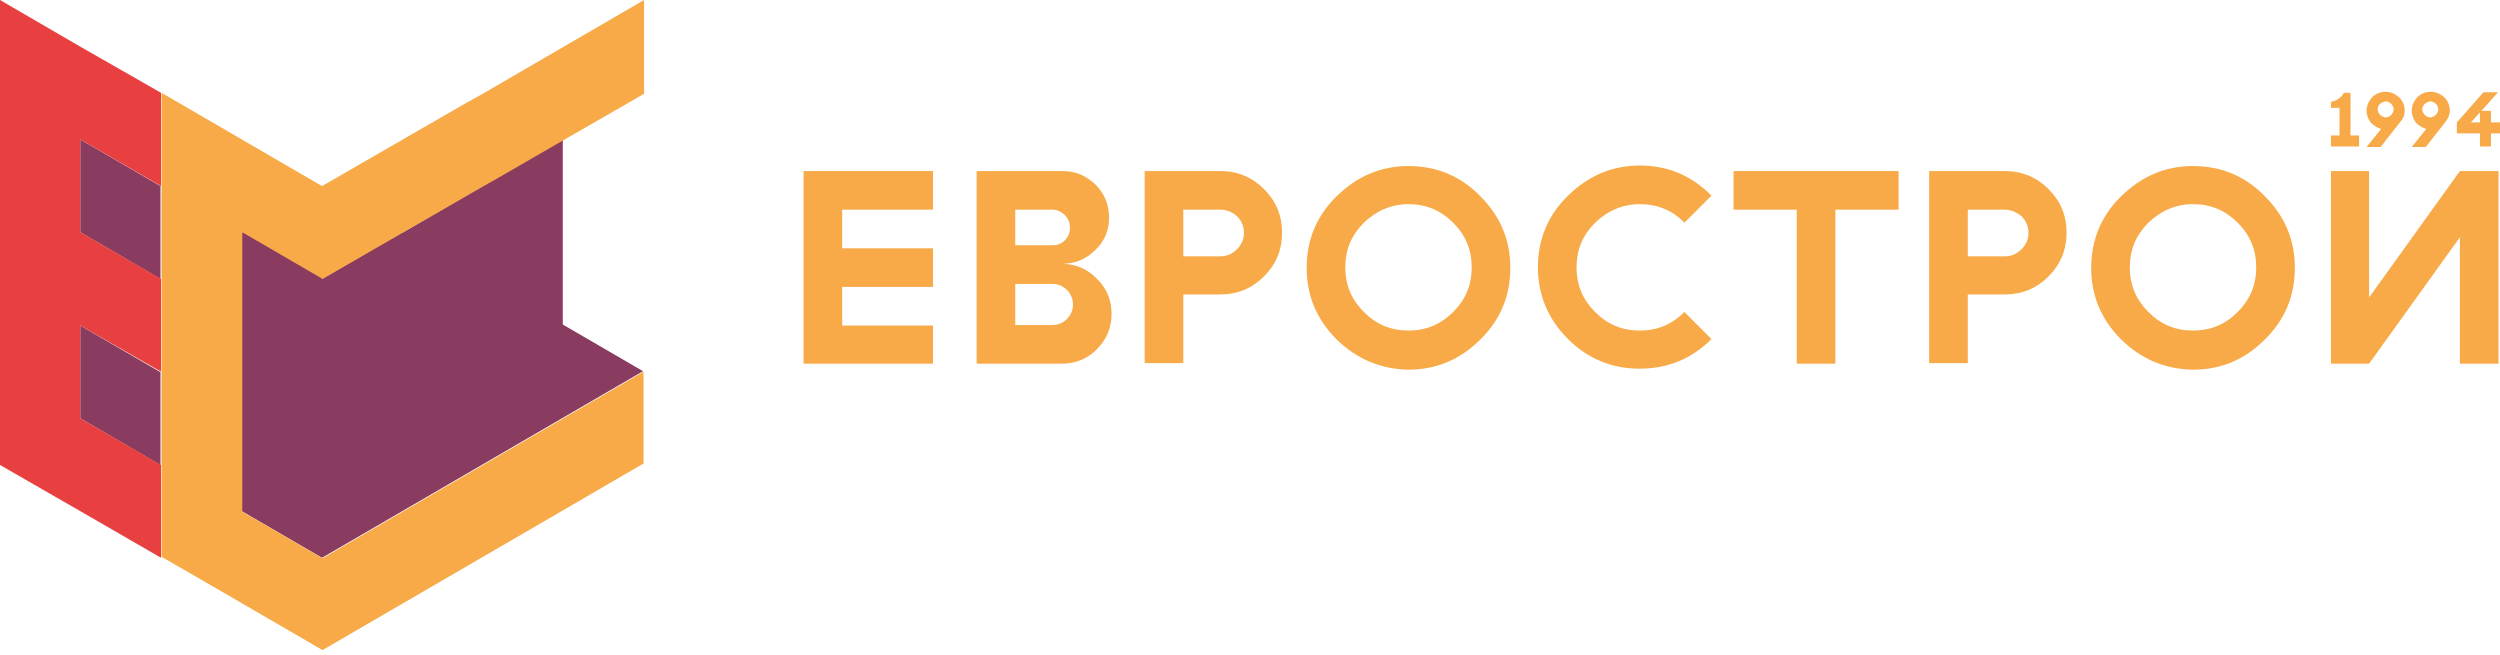 <?xml version="1.0" encoding="UTF-8"?> <svg xmlns="http://www.w3.org/2000/svg" width="229" height="60" viewBox="0 0 229 60" fill="none"><path d="M77.145 19.206V22.744H85.462V26.282H77.145V29.82H85.462V33.312H73.607V15.668H85.462V19.206H77.145Z" style="paint-order: fill; fill: rgb(247, 170, 71);"></path><path d="M97.225 33.312H89.46V15.668H97.317C98.511 15.668 99.476 16.081 100.349 16.909C101.176 17.736 101.59 18.746 101.59 19.941C101.59 21.09 101.176 22.101 100.349 22.882C99.522 23.709 98.558 24.122 97.409 24.168C98.649 24.214 99.66 24.674 100.533 25.593C101.406 26.465 101.82 27.522 101.82 28.763C101.82 30.003 101.36 31.106 100.487 31.979C99.568 32.898 98.511 33.312 97.225 33.312ZM96.398 19.206H92.998V22.468H96.398C96.857 22.468 97.225 22.33 97.547 22.009C97.868 21.687 98.006 21.319 98.006 20.86C98.006 20.401 97.868 20.033 97.547 19.711C97.225 19.39 96.857 19.206 96.398 19.206ZM96.398 26.006H92.998V29.774H96.398C96.903 29.774 97.363 29.59 97.73 29.222C98.098 28.855 98.282 28.395 98.282 27.89C98.282 27.384 98.098 26.925 97.73 26.557C97.363 26.19 96.903 26.006 96.398 26.006Z" style="fill: rgb(247, 170, 71);"></path><path d="M111.789 19.206H108.389V23.479H111.789C112.386 23.479 112.891 23.249 113.305 22.836C113.718 22.422 113.948 21.917 113.948 21.319C113.948 20.722 113.718 20.217 113.305 19.803C112.891 19.436 112.386 19.206 111.789 19.206ZM104.851 15.668H111.789C113.351 15.668 114.683 16.219 115.786 17.322C116.889 18.425 117.44 19.757 117.44 21.319C117.44 22.882 116.889 24.214 115.786 25.317C114.683 26.42 113.351 26.971 111.789 26.971H108.389V33.266H104.851V15.668Z" style="fill: rgb(247, 170, 71);"></path><path d="M124.929 20.401C123.781 21.549 123.229 22.882 123.229 24.49C123.229 26.098 123.781 27.43 124.929 28.579C126.078 29.728 127.411 30.279 129.019 30.279C130.627 30.279 131.959 29.728 133.108 28.579C134.257 27.43 134.808 26.098 134.808 24.49C134.808 22.882 134.257 21.549 133.108 20.401C131.959 19.252 130.627 18.701 129.019 18.701C127.456 18.701 126.078 19.298 124.929 20.401ZM122.448 31.106C120.61 29.268 119.691 27.109 119.691 24.536C119.691 21.963 120.61 19.757 122.448 17.965C124.286 16.173 126.446 15.209 129.019 15.209C131.592 15.209 133.797 16.127 135.589 17.965C137.427 19.803 138.346 21.963 138.346 24.536C138.346 27.109 137.427 29.314 135.589 31.106C133.751 32.944 131.546 33.863 129.019 33.863C126.492 33.817 124.286 32.898 122.448 31.106Z" style="fill: rgb(247, 170, 71);"></path><path d="M146.112 20.401C144.963 21.549 144.412 22.882 144.412 24.49C144.412 26.098 144.963 27.43 146.112 28.579C147.261 29.728 148.593 30.279 150.201 30.279C151.809 30.279 153.142 29.728 154.291 28.579L156.772 31.06C154.98 32.852 152.774 33.771 150.201 33.771C147.628 33.771 145.423 32.852 143.631 31.06C141.793 29.222 140.874 27.017 140.874 24.49C140.874 21.917 141.793 19.711 143.631 17.919C145.469 16.127 147.628 15.162 150.201 15.162C152.774 15.162 154.934 16.081 156.772 17.919L154.291 20.401C153.188 19.252 151.809 18.701 150.201 18.701C148.639 18.701 147.261 19.298 146.112 20.401Z" style="fill: rgb(247, 170, 71);"></path><path d="M158.793 15.668H173.91V19.206H168.12V33.312H164.582V19.206H158.793V15.668Z" style="fill: rgb(247, 170, 71);"></path><path d="M183.649 19.206H180.249V23.479H183.649C184.246 23.479 184.752 23.249 185.165 22.836C185.579 22.422 185.808 21.917 185.808 21.319C185.808 20.722 185.579 20.217 185.165 19.803C184.706 19.436 184.2 19.206 183.649 19.206ZM176.711 15.668H183.649C185.211 15.668 186.544 16.219 187.646 17.322C188.749 18.425 189.3 19.757 189.3 21.319C189.3 22.882 188.749 24.214 187.646 25.317C186.544 26.42 185.211 26.971 183.649 26.971H180.249V33.266H176.711V15.668Z" style="fill: rgb(247, 170, 71);"></path><path d="M196.791 20.401C195.642 21.549 195.091 22.882 195.091 24.49C195.091 26.098 195.642 27.43 196.791 28.579C197.939 29.728 199.272 30.279 200.88 30.279C202.488 30.279 203.821 29.728 204.969 28.579C206.118 27.43 206.669 26.098 206.669 24.49C206.669 22.882 206.118 21.549 204.969 20.401C203.821 19.252 202.488 18.701 200.88 18.701C199.318 18.701 197.939 19.298 196.791 20.401ZM194.31 31.106C192.472 29.268 191.553 27.109 191.553 24.536C191.553 21.963 192.472 19.757 194.31 17.965C196.147 16.173 198.307 15.209 200.88 15.209C203.453 15.209 205.658 16.127 207.45 17.965C209.288 19.803 210.207 21.963 210.207 24.536C210.207 27.109 209.288 29.314 207.45 31.106C205.613 32.944 203.453 33.863 200.88 33.863C198.307 33.817 196.147 32.898 194.31 31.106Z" style="fill: rgb(247, 170, 71);"></path><path d="M225.325 15.668L217.009 27.247V15.668H213.517V33.312H217.009L225.325 21.733V33.312H228.863V15.668H225.325Z" style="fill: rgb(247, 170, 71);"></path><path d="M226.336 11.211H227.163V10.292L226.336 11.211ZM227.485 8.454H228.817L227.301 10.154H228.174V11.211H229.001V12.222H228.174V13.417H227.163V12.222H225.049V11.211L227.485 8.454ZM222.109 9.511C221.971 9.649 221.879 9.833 221.879 10.017C221.879 10.2 221.971 10.384 222.109 10.522C222.247 10.66 222.43 10.752 222.614 10.752C222.798 10.752 222.982 10.66 223.12 10.522C223.257 10.384 223.349 10.2 223.349 10.017C223.349 9.833 223.257 9.649 223.12 9.511C222.982 9.373 222.798 9.281 222.614 9.281C222.43 9.327 222.292 9.373 222.109 9.511ZM224.038 11.119L222.201 13.463H220.914L222.247 11.809C221.879 11.717 221.557 11.487 221.282 11.211C221.052 10.889 220.914 10.522 220.914 10.154C220.914 9.695 221.098 9.281 221.419 8.914C221.741 8.592 222.155 8.408 222.66 8.408C223.12 8.408 223.533 8.592 223.901 8.914C224.222 9.235 224.406 9.649 224.406 10.154C224.406 10.476 224.268 10.798 224.038 11.119ZM218.019 9.511C217.882 9.649 217.79 9.833 217.79 10.017C217.79 10.2 217.882 10.384 218.019 10.522C218.157 10.66 218.341 10.752 218.525 10.752C218.709 10.752 218.892 10.66 219.03 10.522C219.168 10.384 219.26 10.2 219.26 10.017C219.26 9.833 219.168 9.649 219.03 9.511C218.892 9.373 218.709 9.281 218.525 9.281C218.341 9.327 218.157 9.373 218.019 9.511ZM219.903 11.119L218.065 13.463H216.779L218.111 11.809C217.744 11.717 217.422 11.487 217.146 11.211C216.917 10.889 216.779 10.522 216.779 10.154C216.779 9.695 216.963 9.281 217.284 8.914C217.606 8.592 218.019 8.408 218.525 8.408C218.984 8.408 219.398 8.592 219.765 8.914C220.087 9.235 220.271 9.649 220.271 10.154C220.271 10.476 220.179 10.798 219.903 11.119ZM216.044 13.417H213.517V12.406H214.298V9.879H213.517V9.327C214.022 9.235 214.436 8.96 214.711 8.5H215.309V12.406H216.09V13.417H216.044Z" style="fill: rgb(247, 170, 71);"></path><path d="M7.351 38.32V29.82L14.702 34.093V42.593L7.351 38.32ZM29.497 25.547V17.046L22.145 21.319V29.82V38.32V46.82L29.497 51.093L36.849 46.82L44.2 42.547L51.552 38.274L58.903 34.001L51.552 29.728V21.273V12.773L44.2 17.046L36.849 21.319V29.82V21.273L29.497 25.547ZM7.351 21.273V12.773L14.702 17.046V25.547L7.351 21.273Z" style="fill: rgb(137, 59, 96);"></path><path d="M0 0V8.5V17.046V25.547V34.047V42.593L7.352 46.82L14.749 51.093V42.593L7.352 38.32V29.82L14.749 34.047V25.547L7.352 21.273V12.773L14.749 17.046V8.5L7.352 4.273L0 0Z" fill="#E84040"></path><path d="M29.498 25.547L43.052 17.736L29.498 25.547ZM58.996 0L51.645 4.273L44.293 8.546L43.466 9.006L42.639 9.465L29.498 17.046L22.146 12.773L14.795 8.5V17V25.501V34.001V42.501V51.001L20.446 54.264L29.544 59.547L36.895 55.274L44.247 51.001L51.599 46.728L58.95 42.455V34.047L51.599 38.32L44.247 42.593L36.895 46.866L29.544 51.139L22.192 46.866V38.32V29.82V21.273L29.544 25.547L43.098 17.736L44.385 17L45.763 16.219L51.966 12.635L58.996 8.592V0Z" style="fill: rgb(247, 170, 71);"></path></svg> 